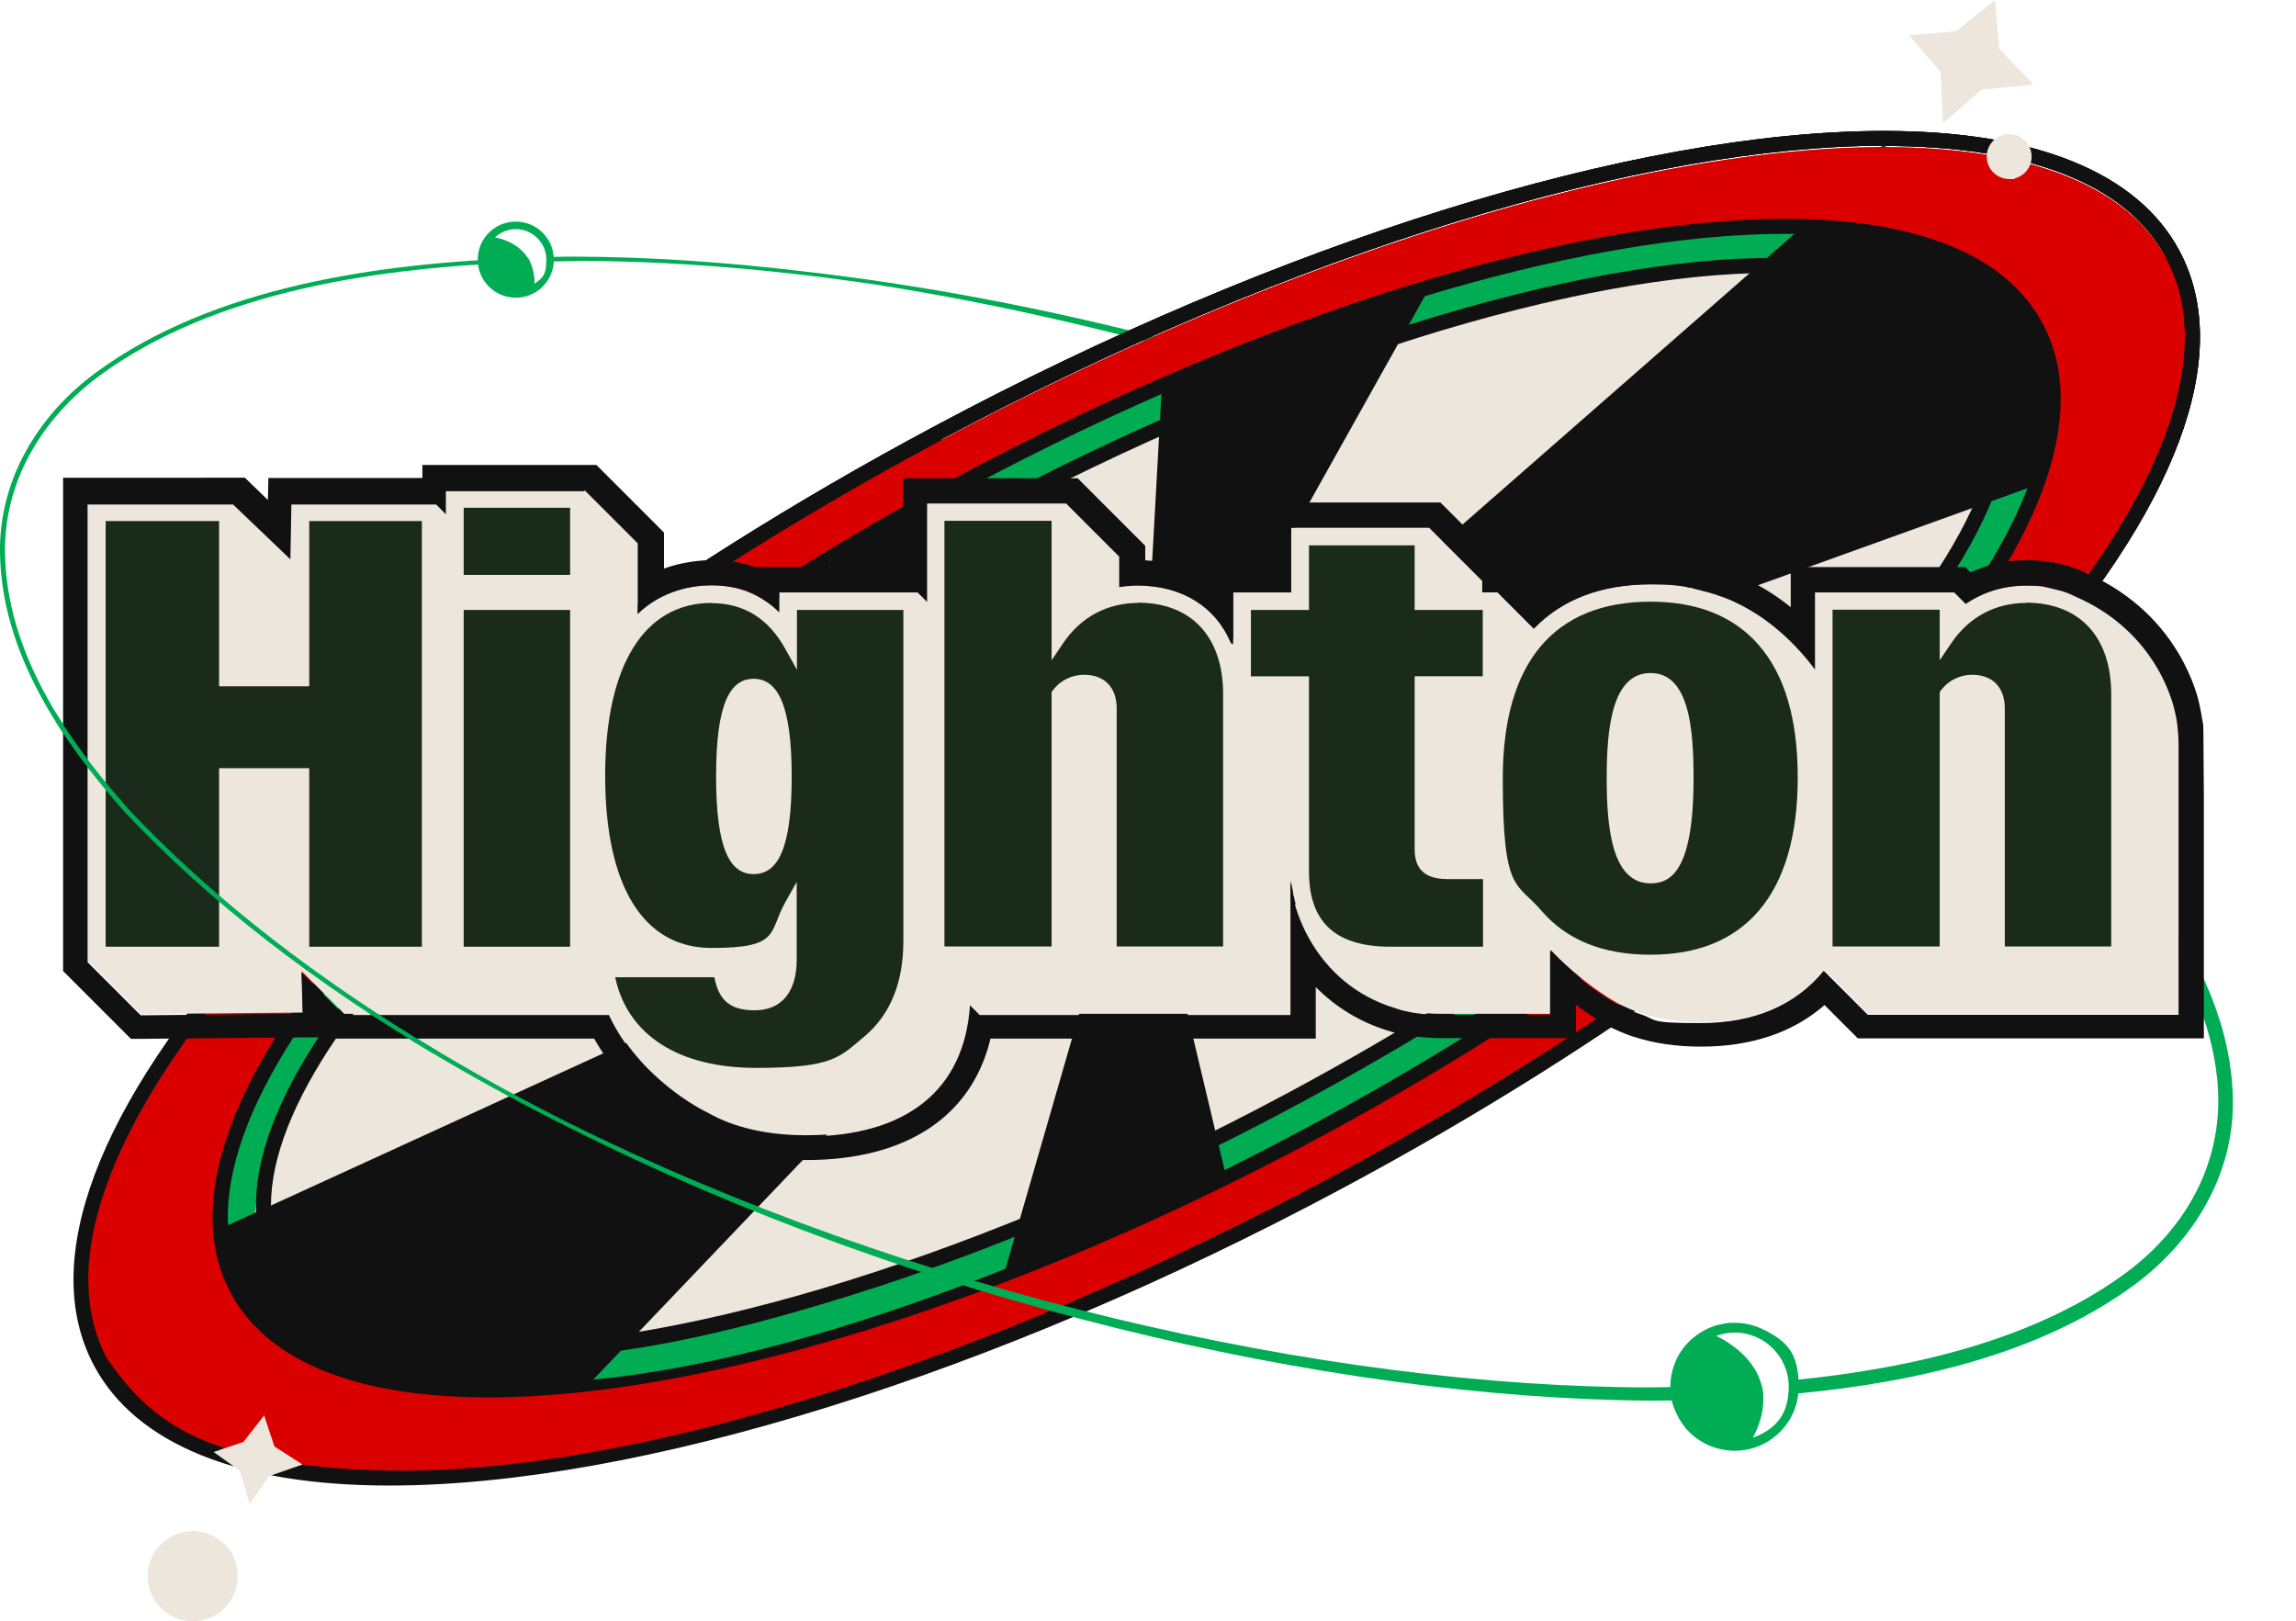 <?xml version="1.0" encoding="UTF-8"?>
<svg id="Vectorise" xmlns="http://www.w3.org/2000/svg" xmlns:xlink="http://www.w3.org/1999/xlink" version="1.1" viewBox="0 0 917 647.5">
  <!-- Generator: Adobe Illustrator 29.1.0, SVG Export Plug-In . SVG Version: 2.1.0 Build 142)  -->
  <defs>
    <style>
      .st0 {
        fill: none;
      }

      .st1 {
        fill: #111;
      }

      .st2 {
        fill: #ede6dd;
      }

      .st3 {
        clip-path: url(#clippath-1);
      }

      .st4 {
        clip-path: url(#clippath-3);
      }

      .st5 {
        clip-path: url(#clippath-2);
      }

      .st6 {
        fill: #00ad55;
      }

      .st7 {
        fill: #da0000;
      }

      .st8 {
        fill: #1b2b1b;
      }

      .st9 {
        clip-path: url(#clippath);
      }
    </style>
    <clipPath id="clippath">
      <ellipse class="st0" cx="454.6" cy="323.2" rx="408.5" ry="146" transform="translate(-98.6 252.2) rotate(-28.1)"/>
    </clipPath>
    <clipPath id="clippath-1">
      <polygon class="st0" points="242 240.5 507 45.5 887 13.5 917 217.5 725.4 341.9 242 240.5"/>
    </clipPath>
    <clipPath id="clippath-2">
      <ellipse class="st0" cx="454.6" cy="323.2" rx="408.5" ry="146" transform="translate(-98.6 252.2) rotate(-28.1)"/>
    </clipPath>
    <clipPath id="clippath-3">
      <polygon class="st0" points="22.2 252.7 22.2 321.1 142.5 434.8 207.6 405.1 22.2 252.7"/>
    </clipPath>
  </defs>
  <path class="st7" d="M375.4,176.1c227.2-121.3,446.5-153.8,489.8-72.7s-105.7,245.3-332.9,366.6c-224.5,123.3-446.5,153.8-489.8,72.7s105.7-245.3,332.9-366.6Z"/>
  <g class="st9">
    <g>
      <polygon class="st2" points="254.8 239.1 554.8 97.2 776.4 69.5 856.6 141.8 814.5 270.4 623.4 445 261 556.5 70.5 534.5 71.3 419.8 254.8 239.1"/>
      <path class="st6" d="M194.4,566.8c-55.4,0-93.5-15.5-109.5-45.4h0c-20.9-39.2-.3-96.2,58.1-160.7,55.5-61.3,139.4-123.5,236.1-175.3,96.7-51.7,195-86.9,276.9-99.1,86-12.8,145,1.7,165.9,40.9,20.9,39.2.3,96.2-58.1,160.7-55.5,61.3-139.4,123.5-236.1,175.3-96.7,51.7-195,86.9-276.9,99.1-20.4,3-39.2,4.5-56.4,4.5h0ZM106.9,509.5c15.4,28.7,66.5,38.9,140.2,28,79.1-11.7,174.5-46,268.7-96.4,94.2-50.4,175.7-110.8,229.4-170,50.1-55.2,69.9-103.4,54.6-132.1-15.4-28.7-66.5-38.9-140.2-28-79.1,11.7-174.5,46-268.7,96.4s-175.7,110.8-229.4,170c-50.1,55.2-69.9,103.4-54.6,132.1h0Z"/>
      <path class="st1" d="M707.9,109c42.1,0,72.1,10.6,83.9,32.8,33.6,62.8-91,194.9-278.2,295.1-121.2,64.8-238.9,100.3-316,100.3s-72.1-10.6-83.9-32.8c-33.6-62.8,91-194.9,278.2-295.1,121.2-64.8,238.9-100.3,316-100.3M707.9,103c-39.1,0-88.7,9-143.3,26.1-56.1,17.6-116.8,43.5-175.5,74.9-91.1,48.7-170.5,106.5-223.5,162.7-54.5,57.8-74.8,107.6-57.2,140.5,12.6,23.5,43.4,35.9,89.2,35.9s88.7-9,143.3-26.1c56.1-17.6,116.8-43.5,175.5-74.9,91.1-48.7,170.5-106.5,223.5-162.7,54.5-57.8,74.8-107.6,57.2-140.5-12.6-23.5-43.4-35.9-89.2-35.9h0Z"/>
      <g>
        <polygon class="st1" points="295.3 198 454.7 322.8 372.4 154.1 295.3 198"/>
        <polygon class="st1" points="467 100.5 454.7 322.8 583.3 92.8 467 100.5"/>
        <polygon class="st1" points="454.7 322.8 744 69.5 860.4 80.6 850 180.5 454.7 322.8"/>
        <polygon class="st1" points="454.7 322.8 740 310.5 624 426.5 454.7 322.8"/>
        <polygon class="st1" points="454.7 322.8 495.1 492.5 391.4 542 454.7 322.8"/>
        <polygon class="st1" points="454.7 322.8 219.1 569.7 69.7 561.7 49.6 508.3 454.7 322.8"/>
        <polygon class="st1" points="454.7 322.8 91.6 403.4 198.4 290.6 454.7 322.8"/>
      </g>
    </g>
  </g>
  <path class="st1" d="M752.5,58.3c56.1,0,96.5,14.4,112.6,44.6,43.4,81.1-105.5,245.4-332.6,366.8-142.7,76.3-282.3,119.3-377.1,117.6-78.4-1.4-97.4-23.2-112.6-44.6C-.6,461.5,148.3,297.3,375.4,175.8c142.7-76.3,282.3-117.6,377.1-117.6M752.5,52.3v6-6c-99.4,0-241.5,44.2-379.9,118.3-110.4,59-206.1,130-269.3,199.8-64.7,71.3-88,133.5-65.7,175.1,16.7,31.2,57.5,47.8,117.9,47.8,99.4,0,241.4-44.2,379.9-118.3,110.4-59,206.1-130,269.3-199.8,64.7-71.3,88-133.5,65.7-175.1-16.7-31.2-57.5-47.8-117.9-47.8h0Z"/>
  <path class="st1" d="M712.9,93.4c48.6,0,83.7,12.5,97.7,38.7,37.6,70.4-91.5,212.8-288.4,318.1-123.7,66.2-244.9,106.6-327,101.9-63.3-3.6-83.7-12.5-97.7-38.7-37.6-70.4,91.5-212.8,288.4-318.1,123.7-66.2,244.8-101.9,327-101.9M712.9,87.4v6-6c-86.4,0-209.7,38.4-329.9,102.7-95.8,51.2-178.9,112.8-233.8,173.4-56.3,62.1-76.6,116.4-57.1,152.8,14.6,27.4,50.2,41.8,103,41.8,86.3,0,209.6-38.4,329.8-102.7,95.8-51.2,178.9-112.8,233.8-173.4,56.3-62.1,76.6-116.4,57.1-152.8-14.6-27.4-50.2-41.8-103-41.8h.1Z"/>
  <g>
    <path class="st6" d="M841.6,334.8c-117-124.6-337.1-205.6-521.4-226.5-31.2-3.7-61.4-5.7-89.8-5.8-3.7,0-7.5,0-11.4.2l-.2,1.7c3.9,0,7.8,0,11.6-.2,37.4,0,77.8,3.3,119.6,9.5,51.2,8,100.4,19.9,142.8,32.5,125.3,38.1,286.3,110.5,365.2,218.1,13.9,20,25.3,42.7,27.6,67.3,2.9,31.2-11.6,58.1-36.3,76.6-36.3,26.8-85.3,38.3-133,43v5.5c48.8-4.5,98.9-16,136.5-43.8,23.3-17.4,39.3-43.6,39-73.2-.4-40.3-24.4-76-50.2-105h0Z"/>
    <path class="st6" d="M703.3,552.4c-15.1,1.1-29.8,1.6-43.9,1.7-130.1,0-296.6-38-433.4-106.2-68.5-34.6-129.5-76.6-175-125.1-25.2-28.5-48.6-63.1-49-102.4-.3-28.4,15-53.4,37.4-70.1,46.7-34.5,113.7-43.8,172.4-45.6-.3-.6-.6-1.2-.9-1.7-58.9,1.9-125.8,11.3-172.6,45.8C15.3,165.7-.3,191.4,0,220.4c.4,39.8,24.1,74.9,49.6,103.7,46.2,49.3,108.6,91.9,178.4,126.6,136.2,68.6,301.2,107.8,431.4,108.7,14.4,0,29.5-.5,44.8-1.6,0-1.9-.4-3.7-.9-5.3h0Z"/>
  </g>
  <path class="st1" d="M375.4,175.8c142.7-76.3,282.3-117.6,377.1-117.6M752.5,58.3c56.1,0,96.5,14.4,112.6,44.6M804.7,275.2c64.7-71.3,88-133.5,65.7-175.1-16.7-31.2-57.5-47.8-117.9-47.8h0v6-6c-99.4,0-241.5,44.2-379.9,118.3-110.4,59-206.1,130-269.3,199.8"/>
  <polygon class="st2" points="109.6 577.7 105.5 565.3 97.2 575.9 85.3 579.9 95.8 587.4 99.7 600.6 107.6 589.5 120.8 584.9 109.6 577.7"/>
  <polygon class="st2" points="798.5 19.5 796.8 0 781.1 12.5 762.4 14.1 775.1 28.7 776 49.3 791.4 35.8 812.2 33.8 798.5 19.5"/>
  <circle class="st2" cx="77" cy="629.5" r="18"/>
  <path class="st6" d="M705,531.4c-3.6-2-7.8-3.1-12.2-3.1s-.9,0-1.3,0c-1.7,0-3.4.4-5.1.8-.4,0-.8.2-1.2.3-4.4,1.4-8.3,3.9-11.4,7.2-.8.9-1.6,1.9-2.3,2.9-1.2,1.7-2.1,3.6-2.8,5.5-1,2.7-1.6,5.7-1.6,8.8s.5,6.1,1.6,8.8,2.5,5.3,4.3,7.5.5.6.8.9c4.7,5.2,11.5,8.4,19,8.4,14.2,0,25.6-11.5,25.6-25.6s-5.4-18.2-13.4-22.5h0ZM685.5,533.5c2.3-.8,4.8-1.3,7.3-1.3,11.9,0,21.6,9.7,21.6,21.6s-6,17.3-14.3,20.4c13.1-25.1-8.3-37.6-14.7-40.7h.1Z"/>
  <g class="st3">
    <g>
      <ellipse class="st7" cx="453.9" cy="323" rx="466.3" ry="166.6" transform="translate(-98.6 251.9) rotate(-28.1)"/>
      <g class="st5">
        <g>
          <polygon class="st2" points="254.8 239.1 554.8 97.2 776.4 69.5 856.6 141.8 814.5 270.4 623.4 445 261 556.5 70.5 534.5 71.3 419.8 254.8 239.1"/>
          <path class="st6" d="M194.4,566.8c-55.4,0-93.5-15.5-109.5-45.4h0c-20.9-39.2-.3-96.2,58.1-160.7,55.5-61.3,139.4-123.5,236.1-175.3,96.7-51.7,195-86.9,276.9-99.1,86-12.8,145,1.7,165.9,40.9,20.9,39.2.3,96.2-58.1,160.7-55.5,61.3-139.4,123.5-236.1,175.3-96.7,51.7-195,86.9-276.9,99.1-20.4,3-39.2,4.5-56.4,4.5h0ZM106.9,509.5c15.4,28.7,66.5,38.9,140.2,28,79.1-11.7,174.5-46,268.7-96.4,94.2-50.4,175.7-110.8,229.4-170,50.1-55.2,69.9-103.4,54.6-132.1-15.4-28.7-66.5-38.9-140.2-28-79.1,11.7-174.5,46-268.7,96.4s-175.7,110.8-229.4,170c-50.1,55.2-69.9,103.4-54.6,132.1h0Z"/>
          <path class="st1" d="M707.9,109c42.1,0,72.1,10.6,83.9,32.8,33.6,62.8-91,194.9-278.2,295.1-121.2,64.8-238.9,100.3-316,100.3s-72.1-10.6-83.9-32.8c-33.6-62.8,91-194.9,278.2-295.1,121.2-64.8,238.9-100.3,316-100.3M707.9,103c-39.1,0-88.7,9-143.3,26.1-56.1,17.6-116.8,43.5-175.5,74.9-91.1,48.7-170.5,106.5-223.5,162.7-54.5,57.8-74.8,107.6-57.2,140.5,12.6,23.5,43.4,35.9,89.2,35.9s88.7-9,143.3-26.1c56.1-17.6,116.8-43.5,175.5-74.9,91.1-48.7,170.5-106.5,223.5-162.7,54.5-57.8,74.8-107.6,57.2-140.5-12.6-23.5-43.4-35.9-89.2-35.9h0Z"/>
          <g>
            <polygon class="st1" points="295.3 198 454.7 322.8 372.4 154.1 295.3 198"/>
            <polygon class="st1" points="467 100.5 454.7 322.8 583.3 92.8 467 100.5"/>
            <polygon class="st1" points="454.7 322.8 744 69.5 860.4 80.6 850 180.5 454.7 322.8"/>
            <polygon class="st1" points="454.7 322.8 740 310.5 624 426.5 454.7 322.8"/>
            <polygon class="st1" points="454.7 322.8 495.1 492.5 391.4 542 454.7 322.8"/>
            <polygon class="st1" points="454.7 322.8 219.1 569.7 69.7 561.7 49.6 508.3 454.7 322.8"/>
            <polygon class="st1" points="454.7 322.8 91.6 403.4 198.4 290.6 454.7 322.8"/>
          </g>
        </g>
      </g>
      <path class="st1" d="M752.5,58.3c56.1,0,96.5,14.4,112.6,44.6,43.4,81.1-105.5,245.4-332.6,366.8-142.7,76.3-282.3,117.6-377.1,117.6s-96.5-14.4-112.6-44.6C-.6,461.5,148.3,297.3,375.4,175.8c142.7-76.3,282.3-117.6,377.1-117.6M752.5,52.3v6-6c-99.4,0-241.5,44.2-379.9,118.3-110.4,59-206.1,130-269.3,199.8-64.7,71.3-88,133.5-65.7,175.1,16.7,31.2,57.5,47.8,117.9,47.8,99.4,0,241.4-44.2,379.9-118.3,110.4-59,206.1-130,269.3-199.8,64.7-71.3,88-133.5,65.7-175.1-16.7-31.2-57.5-47.8-117.9-47.8h0Z"/>
      <path class="st1" d="M712.9,93.4c48.6,0,83.7,12.5,97.7,38.7,37.6,70.4-91.5,212.8-288.4,318.1-123.7,66.2-244.8,101.9-327,101.9s-83.7-12.5-97.7-38.7c-37.6-70.4,91.5-212.8,288.4-318.1,123.7-66.2,244.8-101.9,327-101.9M712.9,87.4v6-6c-86.4,0-209.7,38.4-329.9,102.7-95.8,51.2-178.9,112.8-233.8,173.4-56.3,62.1-76.6,116.4-57.1,152.8,14.6,27.4,50.2,41.8,103,41.8,86.3,0,209.6-38.4,329.8-102.7,95.8-51.2,178.9-112.8,233.8-173.4,56.3-62.1,76.6-116.4,57.1-152.8-14.6-27.4-50.2-41.8-103-41.8h.1Z"/>
    </g>
  </g>
  <path class="st2" d="M817.5,234.5c-2.7-.4-5.5-.7-8.3-.7-8.8,0-17.1,2.5-24.1,7.3l-4.6-4.6h-55.6v30.8c-9.1-12.1-23.3-25.7-43.4-31h-.3c-1.3-.5-2.6-.8-3.9-1.1l-2.5-.7.2.2c-4.9-1-10.2-1.4-15.7-1.4-19.8,0-35.5,6-46.7,17.7l-14.5-14.5h-6.1v-4.6l-21.2-21.2h-55.1v25.8h-23.2v20.7c-.2-.1-.5-.2-.8-.3-6.2-14.7-19.7-23.1-37.2-23.1s-5,.2-7.5.6v-12.2l-21.2-21.2h-55.6v39.2l-3.7-3.7h-55.3v7.9c-7.3-7-16.5-10.7-27-10.7s-21.6,3.8-29.5,11.4v-28.2l-21.2-21.2h-55.3v9.2l-3.9-3.9h-57.8l-.4,21.9-22.9-21.9h-58.1v182.8l21.2,21.2,64.7-.6-.5-16.5,17,17h105.8c12.1,26,37.6,38.7,39.2,39.4,10.5,6,23.8,9.1,39.4,9.1,40.3,0,63.4-18.5,65.6-52.4l3.9,3.9h124.1v-53.2l.9,4.4c0,.9.3,1.7.5,2.6h0c0,.4,6.6,33.5,41,43.7h0c1,.3,1.9.6,3,.9l3.4.7c3.4.6,7.1.9,11,.9h44v-25.5c7.9,8.3,15.8,14.3,21.3,17.9,1.7,1.2,3.4,2.2,5.2,3.2.5.3.8.5.8.5,0,0,5.8,2.8,8.7,3.6,7.2,2.4,15.2,3.6,24,3.6,21.4,0,38-7,49.3-20.9l17.6,17.6h124.1v-107.8c0-2,0-4-.3-6l.2.2-.4-2.2c-.2-1.7-.5-3.4-.9-5h0c-.2-1.3-6.1-32-40.4-46.5-1.5-.7-3.2-1.4-4.7-1.9l-6.1-1.5-.2.3Z"/>
  <path class="st1" d="M233.5,195.8l21.2,21.2v28.2c7.9-7.6,17.8-11.4,29.5-11.4s19.7,3.7,27,10.7v-7.9h55.3l3.7,3.7v-39.2h55.6l21.2,21.2v12.2c2.5-.4,5-.6,7.5-.6,17.6,0,31.1,8.4,37.2,23.1.3.1.5.2.8.3v-20.7h23.2v-25.8h55.1l21.2,21.2v4.6h6.1l14.5,14.5c11.3-11.7,27-17.7,46.7-17.7s10.8.5,15.7,1.4l-.2-.2,2.5.7c1.3.3,2.6.6,3.9,1h.3c20.1,5.4,34.3,19,43.4,31.1v-30.8h55.6l4.6,4.6c7-4.8,15.3-7.3,24.1-7.3s5.7.2,8.3.7l6.1,1.5c1.6.5,3.2,1.1,4.7,1.9,34.2,14.5,40.1,45.2,40.4,46.5h0c.4,1.6.7,3.3.9,5l.2,2c.2,1.9.3,3.9.3,6v107.8h-124.1l-17.6-17.6c-11.3,13.8-27.9,20.9-49.3,20.9s-16.8-1.2-24-3.6c-2.8-.8-8.7-3.6-8.7-3.6,0,0-.3-.2-.8-.5-1.7-.9-3.5-2-5.2-3.2-5.5-3.6-13.4-9.6-21.3-17.9v25.5h-44c-3.9,0-7.6-.3-11-.9l-3.4-.7c-1-.3-2-.5-3-.9h0c-34.4-10.2-41-43.3-41-43.6h0c-.2-.9-.3-1.8-.5-2.6l-.8-4.4v53.2h-124.1l-3.9-3.9c-2.2,33.8-25.3,52.4-65.6,52.4s-28.9-3.1-39.4-9.1c-1.5-.7-27.1-13.4-39.2-39.4h-105.8l-17-17,.5,16.5-64.7.6-21.2-21.2v-182.8h58.1l22.9,21.9.4-21.9h57.8l3.9,3.9v-9.2h55.3M880,291.8c0-1.4,0-2.7-.4-4.1h0c-.3-1.9-.6-3.7-1-5.5-.4-2.3-2.4-11-8.6-21.4-8.5-14.3-21.5-25.4-37.4-32.2-1.9-.9-3.8-1.6-5.8-2.3h-.3c0-.1-.3-.2-.3-.2l-6.1-1.5h-.7c-3.2-.6-6.6-.9-10-.9-7.9,0-15.5,1.7-22.4,4.9l-2.1-2.1h-69.7v16c-9.4-7.6-19.8-13-30.8-15.9h-.2c-1.4-.5-2.8-.8-4.2-1.2l-2.4-.6-33.8-8.9,7.2,7.6c-14.8,1.2-27.4,5.8-37.8,13.6l-7.8-7.8-2.9-2.9h-1.5l-1.6-1.6-21.2-21.2-2.9-2.9h-69.2v25.8h-23.2v4.7c-7.4-4.5-16-7-25.5-7.4v-5.8l-2.9-2.9-21.2-21.2-2.9-2.9h-69.7v35.5h-59c-5.3-1.8-11-2.8-17-2.8s-13.5,1.1-19.5,3.4v-14.4l-2.9-2.9-21.2-21.2-2.9-2.9h-69.5v5.2h-61.5l-.2,8.8-6.3-6.1-2.9-2.8H25.2v197l2.9,2.9,21.2,21.2,3,3h4.2l64.7-.6h10.2v-1.6l2.1,2.1h103.8c13.6,24.2,36.5,36.3,40.6,38.3,12,6.8,26.8,10.2,44.1,10.2,40.1,0,66.2-17.5,73.6-48.5h129.9v-20.6c8.1,8.2,18,14.2,29.4,17.6,1.1.4,2.3.7,3.5,1h.4l3.4.7h.4c4,.7,8.3,1.1,12.8,1.1h54v-13.3c2.1,1.6,4,2.9,5.7,4,1.9,1.3,3.9,2.6,5.9,3.7.7.4,1,.6,1,.6h0l.2.2c1.5.7,6.7,3.2,10.1,4.2,8.2,2.7,17.2,4,27,4,20.2,0,36.8-5.6,49.4-16.6l10.4,10.4,2.9,2.9h138.2v-96.4l-.2-26.9v.4Z"/>
  <g>
    <polygon class="st8" points="87.5 208.1 42.2 208.1 42.2 378.1 87.5 378.1 87.5 306.8 123.5 306.8 123.5 378.1 168.5 378.1 168.5 208.1 123.5 208.1 123.5 274.1 87.5 274.1 87.5 208.1"/>
    <rect class="st8" x="185.2" y="243.6" width="42.5" height="134.5"/>
    <rect class="st8" x="185.2" y="202.8" width="42.5" height="26.8"/>
    <path class="st8" d="M284.2,240.8c-27,0-42.5,25.1-42.5,69s15.1,68.8,42.5,68.8,22.7-6,29.3-18l4.7-8.4v31.1c0,12.9-6.1,20.2-16.8,20.2s-14.4-4.8-16.1-13.2h-39.6c4.9,23.1,25.3,36.2,56.3,36.2s33.3-4.3,43.4-12.7c10.2-8.6,15.4-21.4,15.4-38v-132.2h-42.5v23.9l-4.7-8.4c-6.7-12.1-16.6-18.2-29.3-18.2h0ZM301,349.1c-9.5,0-15-10-15-39s5.5-39,15-39,15.2,10.2,15.2,39-5.5,39-15.2,39Z"/>
    <path class="st8" d="M454.5,240.8c-12.3,0-22.9,5.7-29.9,16.1l-4.6,6.8v-55.7h-42.8v170h42.8v-101.6l.5-.7c3-4,7.6-6.2,12.5-6.2,8.1,0,13,5,13,13.5v95h42.5v-100.8c0-22.9-12.7-36.5-34-36.5h0Z"/>
    <path class="st8" d="M592.2,270.1v-26.5h-27.2v-25.8h-42.2v25.8h-23.2v26.5h23.2v78c0,20.2,10.6,30,32.5,30h37v-27h-13.8c-5.8,0-13.5-1.2-13.5-11.8v-69.2h27.2Z"/>
    <path class="st8" d="M702.4,257.6c-10-11.5-24.5-17.3-43.2-17.3-38.6,0-59,24.4-59,70.5s5.3,41.1,15.6,53.1c10,11.6,24.6,17.4,43.4,17.4s33.2-5.9,43.2-17.5c10.3-12,15.6-30,15.6-53.3s-5.2-41-15.6-52.9ZM659.2,352.8c-15.5,0-17.5-22.4-17.5-42s2-42,17.5-42,17.2,22.4,17.2,42c0,37.2-9.2,42-17.2,42Z"/>
    <path class="st8" d="M809.2,240.8c-12.3,0-22.9,5.7-29.9,16.1l-4.6,6.8v-20.2h-42.8v134.5h42.8v-101.6l.5-.7c3-4,7.6-6.2,12.5-6.2,8.1,0,13,5,13,13.5v95h42.5v-100.8c0-22.9-12.7-36.5-34-36.5h0Z"/>
  </g>
  <g class="st4">
    <g>
      <path class="st6" d="M2.6,203.8c18.8-86.3,154.8-100.8,227.7-100.8,196.7,0,474.4,86.1,611.2,231.8,25.8,29,49.8,64.7,50.2,105,.3,29.6-15.6,55.8-39,73.2-52.7,38.8-129.6,46-193.3,46.3-196.7-1.3-472.8-90-609.2-235.8C21.5,291.2-5.9,248.9,2.6,203.8h0ZM2.6,203.8c-8.4,45.1,19,87.3,47.8,119.5,135.6,144.7,413.5,231,609,230.8,62.1-.6,138.7-8,189.8-45.8,24.6-18.5,39.2-45.4,36.3-76.6-2.3-24.5-13.7-47.3-27.6-67.3-78.9-107.7-239.9-180-365.2-218.1-123.4-36.7-304.5-67.4-425.3-13.9-29.9,13.9-58.2,37.6-64.8,71.3h0Z"/>
      <path class="st6" d="M887.1,456.4c-18.8,86.3-154.8,100.8-227.7,100.5-196.5-.5-473.3-87.2-609.8-232.8C24.1,295.3.4,260.1,0,220.4c-.3-29,15.3-54.6,38.2-71.6,52.1-38.4,129.1-45.7,192.1-46.1,196.4.9,472.9,88.6,609.1,234.1,28.8,32.3,56.1,74.5,47.7,119.7h0ZM887.1,456.4c8.4-45.1-19-87.3-47.8-119.6C703.1,191.5,426.7,104.8,230.3,104.3c-62.7.5-139.3,7.8-191,46C17,166.9,1.7,192,2,220.4c.4,39.3,23.8,73.9,49,102.4,136,145.2,412.2,232.9,608.4,233.8,73,.4,208.8-14,227.7-100.2h0Z"/>
    </g>
  </g>
  <path class="st6" d="M206,88.5c-8.4,0-15.2,6.8-15.2,15.2s6.8,15.2,15.2,15.2,15.2-6.8,15.2-15.2-6.8-15.2-15.2-15.2ZM213.5,113.3c.1-14.1-11.5-17.7-15.8-18.5,2.2-2,5.1-3.3,8.3-3.3,6.7,0,12.2,5.5,12.2,12.2s-1.8,7.3-4.6,9.6h0Z"/>
  <path class="st2" d="M811.1,60.2c-1.1-4-4.7-6.6-8.6-6.6s-1.6,0-2.4.3c-4.8,1.3-7.6,6.2-6.3,11,1.1,4,4.7,6.6,8.6,6.6s1.6,0,2.4-.3c4.8-1.3,7.6-6.2,6.3-11Z"/>
</svg>